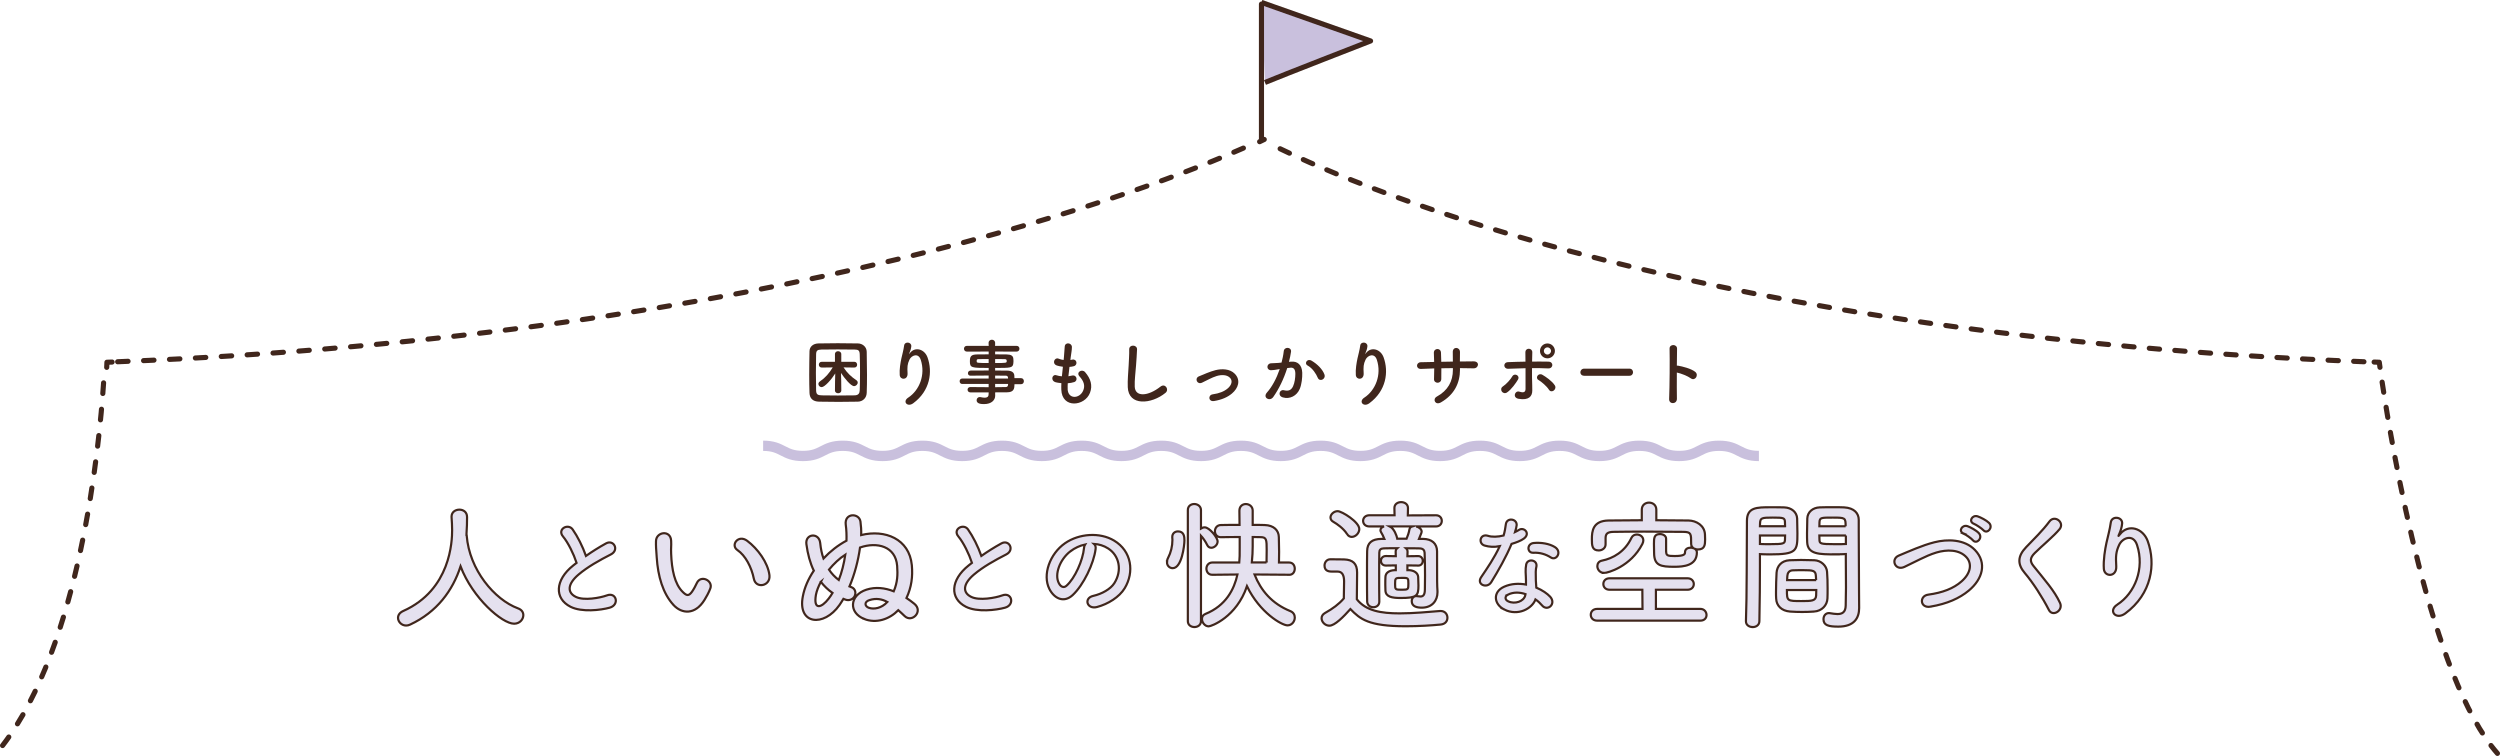<?xml version="1.0" encoding="UTF-8"?>
<svg id="_レイヤー_2" data-name="レイヤー 2" xmlns="http://www.w3.org/2000/svg" width="1188.54" height="359.39" xmlns:xlink="http://www.w3.org/1999/xlink" viewBox="0 0 1188.54 359.39">
  <defs>
    <style>
      .cls-1 {
        fill: #e5e1ef;
      }

      .cls-2 {
        fill: #c9c0dd;
      }

      .cls-3 {
        fill: #40261c;
      }

      .cls-4 {
        stroke-miterlimit: 7.48;
        stroke-width: 1.04px;
      }

      .cls-4, .cls-5, .cls-6, .cls-7, .cls-8, .cls-9, .cls-10, .cls-11, .cls-12 {
        fill: none;
      }

      .cls-4, .cls-6, .cls-7, .cls-8, .cls-9, .cls-10, .cls-11, .cls-12 {
        stroke: #40261c;
      }

      .cls-5 {
        stroke: #c9c0dd;
        stroke-width: 4.89px;
      }

      .cls-5, .cls-6 {
        stroke-miterlimit: 10;
      }

      .cls-6, .cls-7, .cls-8, .cls-9, .cls-10, .cls-11 {
        stroke-linecap: round;
      }

      .cls-6, .cls-7, .cls-8, .cls-9, .cls-10, .cls-11, .cls-12 {
        stroke-width: 2.44px;
      }

      .cls-13 {
        filter: url(#drop-shadow-1);
      }

      .cls-7 {
        stroke-dasharray: 0 0 5.06 7.52;
      }

      .cls-7, .cls-8, .cls-9, .cls-10, .cls-11, .cls-12 {
        stroke-linejoin: round;
      }

      .cls-9 {
        stroke-dasharray: 0 0 4.87 7.24;
      }

      .cls-10 {
        stroke-dasharray: 0 0 4.88 7.29;
      }

      .cls-11 {
        stroke-dasharray: 0 0 4.94 7.39;
      }
    </style>
    <filter id="drop-shadow-1" filterUnits="userSpaceOnUse">
      <feOffset dx="2" dy="2"/>
      <feGaussianBlur result="blur" stdDeviation="2"/>
      <feFlood flood-color="#000" flood-opacity=".15"/>
      <feComposite in2="blur" operator="in"/>
      <feComposite in="SourceGraphic"/>
    </filter>
  </defs>
  <g id="_レイヤー_1-2" data-name="レイヤー 1">
    <g>
      <path class="cls-3" d="M407.84,190.96c-2.98,.07-6.09,.1-9.2,.1s-6.23-.03-9.27-.1c-2.94-.07-4.42-1.57-4.52-4.11s-.14-5.61-.14-8.76c0-3.83,.07-7.8,.14-11.12,.04-2.15,1.71-3.63,4.24-3.7,2.94-.07,6.06-.1,9.24-.1s6.4,.04,9.58,.1c2.05,.04,4.11,1.54,4.14,3.97,.07,3.46,.14,7.26,.14,10.95,0,3.05-.03,5.99-.14,8.56-.07,2.4-1.78,4.14-4.21,4.21Zm1.03-13.99c0-2.94-.04-5.85-.14-8.49-.07-1.95-.72-2.26-2.36-2.29-2.53-.03-5.34-.07-8.08-.07s-5.44,.03-7.8,.07c-1.95,.04-2.46,.55-2.5,2.29-.07,2.77-.1,5.79-.1,8.76s.03,5.85,.1,8.39c.07,1.92,.75,2.29,2.84,2.33,2.33,.03,4.83,.07,7.39,.07s5.27-.04,8.01-.07c1.88-.03,2.46-.96,2.5-2.43,.1-2.71,.14-5.65,.14-8.56Zm-2.71-2.23l-5.13-.07c1.71,2.63,3.73,4.52,6.06,6.06,.48,.31,.68,.72,.68,1.16,0,.86-.82,1.68-1.75,1.68-1.51,0-4.69-3.93-6.19-6.26,.07,2.4,.14,5.44,.14,8.32,0,.89-.75,1.33-1.51,1.33s-1.51-.44-1.51-1.33c0-2.98,.07-5.72,.14-8.08-1.85,2.94-5.03,6.5-6.47,6.5-.85,0-1.54-.72-1.54-1.51,0-.41,.24-.89,.75-1.23,2.53-1.71,4.42-3.9,6.06-6.64l-5.17,.07h-.03c-.92,0-1.4-.68-1.4-1.37s.48-1.37,1.4-1.37h6.26v-3.63c0-.96,.75-1.4,1.47-1.4,.79,0,1.54,.48,1.54,1.4v3.63h6.19c.89,0,1.34,.68,1.34,1.4,0,.65-.41,1.33-1.3,1.33h-.04Z"/>
      <path class="cls-3" d="M431.78,189.04c5.3-3.46,8.31-10.85,5.95-18-1.13-3.42-4.38-2.15-5.37-.03-.99,2.09-1.06,3.49-.89,6.47,.17,3.32-3.53,3.29-3.73,.82-.21-2.7,.38-5.99,.79-7.9,.38-1.75,1.03-4,1.3-6.09,.27-2.16,3.59-1.75,3.42,.31-.1,1.16-.51,2.36-.89,3.18-.45,.92-.1,.48,.24,.03,2.5-3.22,6.95-1.81,8.35,2.05,2.5,6.91,1.27,15.91-6.78,21.83-2.77,2.05-5.27-.79-2.4-2.67Z"/>
      <path class="cls-3" d="M482.3,182.68c0,2.02-.24,3.83-3.59,3.83-1.78,0-3.66,.03-5.61,.03l.03,1.57v.03c0,2.05-1.75,3.97-5.24,3.97-1.1,0-3.59-.03-3.59-1.81,0-.79,.55-1.54,1.51-1.54,.17,0,.34,.04,.52,.07,.58,.14,1.23,.24,1.81,.24,1.03,0,1.85-.34,1.85-1.61l.04-.89c-2.98,0-5.99,0-8.73-.03-.86,0-1.3-.65-1.3-1.27,0-.65,.44-1.26,1.3-1.26h.03c2.53,.03,5.61,.07,8.69,.07v-1.54h-12.59c-.79,0-1.2-.65-1.2-1.3s.41-1.27,1.2-1.27h12.59v-1.44c-3.22,0-6.47,.03-8.69,.07h-.03c-.75,0-1.13-.58-1.13-1.16,0-.62,.41-1.23,1.3-1.27,2.43-.04,5.51-.04,8.56-.04v-1.2c-8.18,0-8.93-.07-8.93-3.11,0-2.26,.41-3.32,3.56-3.32,1.3,0,3.29-.04,5.37-.04v-1.33l-10.34,.03c-.92,0-1.4-.68-1.4-1.37s.48-1.37,1.4-1.37l10.34,.03-.04-1.4c0-1.03,.79-1.54,1.57-1.54s1.54,.51,1.54,1.54v1.4l10.16-.03c.96,0,1.4,.68,1.4,1.37s-.45,1.37-1.4,1.37l-10.16-.03v1.33c2.09,0,4.07,0,5.41,.04,2.19,.03,3.15,.65,3.25,2.05,.03,.38,.07,.75,.07,1.1,0,.38-.03,.72-.07,1.06-.24,2.19-1.2,2.22-8.66,2.22v1.23c2.02,0,3.93,0,5.58,.03,2.19,.03,3.49,.75,3.56,2.46,0,.31,.04,.68,.04,1.13h3.15c.89,0,1.34,.72,1.34,1.44s-.45,1.44-1.34,1.44h-3.11Zm-12.28-11.98c-1.85,0-3.56,.03-4.62,.03-.72,0-.99,.17-1.06,.48v.75c0,.58,.82,.62,5.68,.62v-1.88Zm3.08,1.88c5.41,0,5.51,0,5.51-.99,0-.55-.17-.86-1.13-.86s-2.6-.03-4.38-.03v1.88Zm6.12,6.95c-.03-.62-.44-.93-1.06-.93-1.41-.03-3.15-.03-5.06-.03v1.4h6.16l-.04-.44Zm-6.12,3.01v1.54c1.78,0,3.49-.03,5.06-.07,.62,0,1.03-.34,1.06-.96,0-.17,.04-.34,.04-.51h-6.16Z"/>
      <path class="cls-3" d="M507.57,184.97c.21,4.89,5.54,4.69,7.32,.89,1.2-2.57,.24-4.82-1.68-6.91-1.78-1.95,1.16-3.76,2.67-2.02,2.67,3.08,3.63,6.33,2.33,9.79-2.46,6.5-13.38,7.63-13.65-1.51-.03-.96-.03-1.98,.03-3.05-1.23-.1-2.19-.31-2.63-.41-2.77-.75-1.71-4,.24-3.35,.79,.24,1.68,.45,2.64,.51,.14-1.51,.31-3.01,.48-4.55-1.3-.17-2.4-.41-2.84-.58-2.6-.89-1.1-4.04,.72-3.29,.75,.31,1.61,.55,2.46,.65,.03-.41,.1-.85,.14-1.26,.21-2.16,.27-3.46,.38-5.06,.17-2.4,3.42-1.85,3.42,.17,0,1.61-.34,2.91-.58,4.93-.04,.41-.1,.82-.14,1.23,.31-.03,.58-.1,.86-.17,2.22-.52,2.81,2.53,.79,3.11-.68,.21-1.37,.27-2.09,.34-.21,1.54-.38,3.01-.51,4.45,.58-.07,1.13-.17,1.64-.31,2.26-.62,3.12,2.4,1.1,3.08-.92,.31-1.98,.48-3.04,.55-.07,.99-.07,1.92-.04,2.77Z"/>
      <path class="cls-3" d="M536.16,183.98c-.14-3.59,.24-6.5,.41-10.13,.1-2.22,.34-5.58,.27-7.7-.07-2.53,3.8-2.33,3.73-.07-.07,2.16-.31,5.41-.48,7.7-.24,3.63-.75,6.74-.62,10.06,.21,5,6.3,4.65,12.25-.04,2.23-1.74,4.31,1.41,2.36,2.98-6.67,5.44-17.62,6.43-17.93-2.81Z"/>
      <path class="cls-3" d="M577.17,190.65c-2.7,.45-2.98-2.84-.62-3.18,3.11-.44,5.48-1.37,7.19-2.87,2.05-1.81,2.16-3.7,1.13-4.86-1.47-1.68-4.18-1.64-6.4-.99-2.46,.75-4.69,2.12-7.01,3.18-2.36,1.1-3.7-2.09-1.47-3.01,2.19-.89,5.17-2.26,7.87-2.94,2.87-.72,6.81-.75,9.21,1.74,2.87,2.98,1.71,6.78-1.4,9.38-2.05,1.71-4.76,2.94-8.49,3.56Z"/>
      <path class="cls-3" d="M613.91,171.93c2.87-.24,5.06,1.44,5.2,5.27,.07,2.4-.27,5.48-1.16,7.63-1.4,3.39-4.76,5.06-8.04,4.11-2.7-.79-1.61-3.94,.48-3.42,1.95,.48,3.39,.17,4.34-1.85,.79-1.68,1.1-4.11,1.1-5.92,0-2.09-.72-3.08-2.29-2.94-.51,.03-1.03,.1-1.57,.17-1.68,5.3-3.97,9.96-6.64,13.76-1.64,2.33-5.2,.34-2.98-2.16,2.36-2.63,4.48-6.53,6.06-11.12l-.41,.07c-1.47,.27-2.81,.48-3.7,.48-2.33,0-2.3-3.08-.1-3.29,1.06-.1,2.12-.07,3.35-.17l1.71-.17c.41-1.51,.86-3.53,1.06-5.44,.24-2.22,3.73-2.02,3.46,.27-.14,1.16-.58,3.22-.99,4.82l1.13-.1Zm12.59,7.7c-.82-1.88-2.36-4.48-4.9-5.89-1.67-.92-.17-3.49,1.95-2.26,2.74,1.61,5.17,4.04,6.09,6.5,.86,2.26-2.22,3.76-3.15,1.64Z"/>
      <path class="cls-3" d="M648.62,189.04c5.3-3.46,8.31-10.85,5.95-18-1.13-3.42-4.38-2.15-5.37-.03-.99,2.09-1.06,3.49-.89,6.47,.17,3.32-3.53,3.29-3.73,.82-.21-2.7,.38-5.99,.79-7.9,.38-1.75,1.03-4,1.3-6.09,.27-2.16,3.59-1.75,3.42,.31-.1,1.16-.51,2.36-.89,3.18-.45,.92-.1,.48,.24,.03,2.5-3.22,6.95-1.81,8.35,2.05,2.5,6.91,1.27,15.91-6.78,21.83-2.77,2.05-5.27-.79-2.4-2.67Z"/>
      <path class="cls-3" d="M694.11,175.66c0,6.53-2.77,12.01-9.07,15.64-2.74,1.57-4.11-1.57-1.98-2.74,5.3-2.91,7.67-7.26,7.67-12.76v-.79c-1.85,0-3.66,.03-5.48,.07,0,1.95,0,3.76-.04,5.1-.03,1.16-.85,1.78-1.74,1.78s-1.78-.62-1.71-1.75c.07-1.4,.1-3.18,.1-5.06-2.16,.07-4.28,.14-6.2,.24-2.67,.14-2.56-3.11-.21-3.18,2.05-.07,4.21-.1,6.37-.14-.03-1.61-.07-3.12-.14-4.28-.1-2.33,3.25-2.6,3.39-.14,.07,1.13,.1,2.67,.14,4.35,1.85-.03,3.66-.07,5.51-.1,0-1.78,0-3.46-.04-4.42-.14-2.84,3.46-2.67,3.42-.03-.04,1.37-.04,2.87-.04,4.41,2.19-.03,4.38-.07,6.43-.07,3.22-.04,2.5,3.39,.1,3.32-2.12-.07-4.28-.1-6.5-.1v.65Z"/>
      <path class="cls-3" d="M714.01,186.17c-.48-.68-.51-1.81,.45-2.43,1.64-1.06,3.7-3.35,4.55-4.86,.96-1.68,3.8-.38,2.64,1.61-.86,1.47-3.08,4.69-5.2,6.09-.92,.62-1.95,.27-2.43-.41Zm3.01-10.85c-2.29,.1-2.6-3.04-.07-3.15,2.7-.1,5.51-.21,8.28-.24,0-1.81,0-3.35-.04-4.31-.07-2.53,3.32-2.29,3.29-.14-.03,1.06-.07,2.64-.1,4.42,2.64-.04,5.24,0,7.77,.03,2.6,.04,2.4,3.35-.14,3.22-2.53-.14-5.1-.14-7.67-.14-.03,2.77,0,5.72,.1,8.08,.03,1.1,.03,1.64,.03,2.6,0,2.71-1.64,4.76-6.53,3.9-3.05-.55-1.71-4.07,.38-3.39,1.4,.44,2.91,.65,2.94-1.23,.03-2.43,.03-6.33,0-9.92-2.74,.07-5.51,.17-8.25,.27Zm19.37,9.96c-1.06-1.68-3.49-3.76-5-4.65-1.68-.99-.04-3.59,1.92-2.43,1.47,.86,4.52,2.87,5.89,5.03,.58,.92,.14,1.98-.55,2.46-.68,.48-1.64,.55-2.26-.41Zm-.72-14.92c-1.95,0-3.53-1.57-3.53-3.52s1.57-3.56,3.53-3.56,3.56,1.61,3.56,3.56-1.61,3.52-3.56,3.52Zm0-5.23c-.93,0-1.71,.79-1.71,1.71s.79,1.71,1.71,1.71,1.71-.79,1.71-1.71-.79-1.71-1.71-1.71Z"/>
      <path class="cls-3" d="M753.14,178.64c-1.23,0-1.81-.82-1.81-1.64s.65-1.74,1.81-1.74h21.49c1.16,0,1.74,.85,1.74,1.71s-.58,1.68-1.74,1.68h-21.49Z"/>
      <path class="cls-3" d="M797.23,189.52c.07,2.77-3.83,2.87-3.7,.14,.24-5.54,.34-18.96,.21-23.89-.07-2.33,3.63-2.29,3.56,.04-.03,1.67-.07,4.65-.1,8.01,.17,0,.38,0,.58,.03,1.92,.31,6.37,1.41,8.21,2.98,1.78,1.51-.17,4.48-2.12,3.05-1.47-1.1-4.86-2.43-6.67-2.77-.03,4.72-.03,9.65,.03,12.42Z"/>
    </g>
    <g class="cls-13">
      <path class="cls-1" d="M219.81,252.11c.07,.13,.07,.33,.07,.53,1.26,16.29,13.23,30.44,24.33,34.56,1.86,.67,2.59,1.93,2.59,3.26,0,1.99-1.73,4.06-4.39,4.06-5.65,0-19.68-12.1-25.46-27.25-3.72,11.5-11.23,21.73-23.93,27.65-.67,.33-1.33,.47-1.93,.47-2.19,0-3.86-1.79-3.86-3.65,0-1.26,.73-2.46,2.46-3.26,22.66-10.1,23.26-33.43,23.26-38.42,0-1.99-.13-4.25-.27-6.25v-.2c0-2.19,1.86-3.32,3.72-3.32s3.65,1.13,3.65,3.52-.07,5.18-.27,8.04v.27Z"/>
      <path class="cls-4" d="M219.81,252.11c.07,.13,.07,.33,.07,.53,1.26,16.29,13.23,30.44,24.33,34.56,1.86,.67,2.59,1.93,2.59,3.26,0,1.99-1.73,4.06-4.39,4.06-5.65,0-19.68-12.1-25.46-27.25-3.72,11.5-11.23,21.73-23.93,27.65-.67,.33-1.33,.47-1.93,.47-2.19,0-3.86-1.79-3.86-3.65,0-1.26,.73-2.46,2.46-3.26,22.66-10.1,23.26-33.43,23.26-38.42,0-1.99-.13-4.25-.27-6.25v-.2c0-2.19,1.86-3.32,3.72-3.32s3.65,1.13,3.65,3.52-.07,5.18-.27,8.04v.27Z"/>
      <path class="cls-1" d="M265.62,253.01c-2.81-3.45,2.48-6.37,4.64-3.29,2.32,3.29,4.75,8.1,6.32,12.58,2.92-2.05,5.99-4,9.5-5.94,3.67-2.05,6.48,3.13,2.32,5.23-5.51,2.81-11.07,5.94-15.33,9.55-5.34,4.54-5.5,8.58-1.3,10.63,3.78,1.89,11.5,.49,14.74-.7,4.54-1.73,6.15,4.48,1.35,5.83-4.27,1.19-13.28,2.27-18.62-.43-7.77-3.94-7.45-12.69,1.3-19.65,.54-.43,1.03-.86,1.57-1.24-1.4-4.27-3.99-9.55-6.48-12.58Z"/>
      <path class="cls-4" d="M265.62,253.01c-2.81-3.45,2.48-6.37,4.64-3.29,2.32,3.29,4.75,8.1,6.32,12.58,2.92-2.05,5.99-4,9.5-5.94,3.67-2.05,6.48,3.13,2.32,5.23-5.51,2.81-11.07,5.94-15.33,9.55-5.34,4.54-5.5,8.58-1.3,10.63,3.78,1.89,11.5,.49,14.74-.7,4.54-1.73,6.15,4.48,1.35,5.83-4.27,1.19-13.28,2.27-18.62-.43-7.77-3.94-7.45-12.69,1.3-19.65,.54-.43,1.03-.86,1.57-1.24-1.4-4.27-3.99-9.55-6.48-12.58Z"/>
      <path class="cls-1" d="M318.2,285.62c-5.08-5.51-7.41-13.7-7.98-22.59-.28-4.02-.42-5.29-.35-7.83,.14-4.45,6.99-5.37,7.2-.07,.14,2.75-.14,2.89,0,6.14,.28,7.41,1.62,14.4,5.58,18.22,1.83,1.77,2.75,1.98,4.31-.14,.85-1.2,1.83-3.04,2.33-4.17,1.91-4.1,7.77-1.13,6.42,2.54-.71,1.98-1.98,4.17-2.76,5.44-4.52,7.34-10.8,6.71-14.76,2.47Zm38.2-12.43c-1.13-5.65-4.02-11.08-7.84-13.7-3.39-2.33,.42-7.56,4.66-4.38,5.01,3.74,9.88,10.38,10.59,16.38,.57,5.15-6.42,6.57-7.41,1.69Z"/>
      <path class="cls-4" d="M318.2,285.62c-5.08-5.51-7.41-13.7-7.98-22.59-.28-4.02-.42-5.29-.35-7.83,.14-4.45,6.99-5.37,7.2-.07,.14,2.75-.14,2.89,0,6.14,.28,7.41,1.62,14.4,5.58,18.22,1.83,1.77,2.75,1.98,4.31-.14,.85-1.2,1.83-3.04,2.33-4.17,1.91-4.1,7.77-1.13,6.42,2.54-.71,1.98-1.98,4.17-2.76,5.44-4.52,7.34-10.8,6.71-14.76,2.47Zm38.2-12.43c-1.13-5.65-4.02-11.08-7.84-13.7-3.39-2.33,.42-7.56,4.66-4.38,5.01,3.74,9.88,10.38,10.59,16.38,.57,5.15-6.42,6.57-7.41,1.69Z"/>
      <path class="cls-1" d="M408.85,292.25c-7.41-2.89-7.13-11.22,1.06-13.91,4.38-1.41,8.82-.85,12.99,.78,1.84-4.45,1.91-7.91,1.62-12.07-.71-9.32-9.53-11.58-17.65-8.75-.85,6.21-2.61,12.85-5.01,18.5,.35,.14,.71,.28,1.06,.42,1.83,.78,2.05,2.82,1.41,4.17s-2.47,2.47-4.59,1.62c-.28-.07-.49-.14-.78-.28-.64,1.06-1.2,1.98-1.84,2.89-7.48,10.66-20.05,9.32-17.44-4.09,.78-4.17,2.61-8.33,5.22-12.22-1.77-3.67-2.9-7.91-3.53-12.64-.63-5.01,6.07-5.65,6.57-.49,.28,2.75,.78,5.15,1.55,7.34,3.25-3.46,6.99-6.36,10.94-8.47,.07-2.54,0-5.08-.35-7.62-.71-5.65,6.36-5.65,6.99-1.48,.28,1.98,.42,4.09,.35,6.42,11.3-2.75,22.87,1.77,24.08,14.33,.49,5.44-.14,10.38-2.54,15.61,1.27,.85,2.54,1.76,3.74,2.75,4.38,3.6-1.13,9.18-4.59,5.86-.99-.99-2.05-1.91-3.04-2.82-4.31,4.38-10.52,6.42-16.24,4.17Zm-20.62-17.65c-1.13,2.19-1.98,4.31-2.33,6.21-1.27,7.48,2.68,6.21,6.07,1.77,.63-.85,1.27-1.69,1.83-2.68-2.12-1.48-3.95-3.25-5.58-5.29Zm3.88-5.79c1.27,1.91,2.82,3.53,4.66,4.94,1.41-3.6,2.47-7.77,3.11-12.07-2.76,1.77-5.44,4.31-7.77,7.13Zm19.27,14.47c-2.68,.85-2.26,2.97-.35,3.67,2.4,.85,6,.28,8.83-2.75-2.54-1.41-5.3-1.91-8.47-.92Z"/>
      <path class="cls-4" d="M408.85,292.25c-7.41-2.89-7.13-11.22,1.06-13.91,4.38-1.41,8.82-.85,12.99,.78,1.84-4.45,1.91-7.91,1.62-12.07-.71-9.32-9.53-11.58-17.65-8.75-.85,6.21-2.61,12.85-5.01,18.5,.35,.14,.71,.28,1.06,.42,1.83,.78,2.05,2.82,1.41,4.17s-2.47,2.47-4.59,1.62c-.28-.07-.49-.14-.78-.28-.64,1.06-1.2,1.98-1.84,2.89-7.48,10.66-20.05,9.32-17.44-4.09,.78-4.17,2.61-8.33,5.22-12.22-1.77-3.67-2.9-7.91-3.53-12.64-.63-5.01,6.07-5.65,6.57-.49,.28,2.75,.78,5.15,1.55,7.34,3.25-3.46,6.99-6.36,10.94-8.47,.07-2.54,0-5.08-.35-7.62-.71-5.65,6.36-5.65,6.99-1.48,.28,1.98,.42,4.09,.35,6.42,11.3-2.75,22.87,1.77,24.08,14.33,.49,5.44-.14,10.38-2.54,15.61,1.27,.85,2.54,1.76,3.74,2.75,4.38,3.6-1.13,9.18-4.59,5.86-.99-.99-2.05-1.91-3.04-2.82-4.31,4.38-10.52,6.42-16.24,4.17Zm-20.62-17.65c-1.13,2.19-1.98,4.31-2.33,6.21-1.27,7.48,2.68,6.21,6.07,1.77,.63-.85,1.27-1.69,1.83-2.68-2.12-1.48-3.95-3.25-5.58-5.29Zm3.88-5.79c1.27,1.91,2.82,3.53,4.66,4.94,1.41-3.6,2.47-7.77,3.11-12.07-2.76,1.77-5.44,4.31-7.77,7.13Zm19.27,14.47c-2.68,.85-2.26,2.97-.35,3.67,2.4,.85,6,.28,8.83-2.75-2.54-1.41-5.3-1.91-8.47-.92Z"/>
      <path class="cls-1" d="M453.59,253.01c-2.81-3.45,2.48-6.37,4.64-3.29,2.32,3.29,4.75,8.1,6.32,12.58,2.92-2.05,5.99-4,9.5-5.94,3.67-2.05,6.48,3.13,2.32,5.23-5.51,2.81-11.07,5.94-15.33,9.55-5.34,4.54-5.5,8.58-1.3,10.63,3.78,1.89,11.5,.49,14.74-.7,4.54-1.73,6.15,4.48,1.35,5.83-4.27,1.19-13.28,2.27-18.62-.43-7.77-3.94-7.45-12.69,1.3-19.65,.54-.43,1.03-.86,1.57-1.24-1.4-4.27-3.99-9.55-6.48-12.58Z"/>
      <path class="cls-4" d="M453.59,253.01c-2.81-3.45,2.48-6.37,4.64-3.29,2.32,3.29,4.75,8.1,6.32,12.58,2.92-2.05,5.99-4,9.5-5.94,3.67-2.05,6.48,3.13,2.32,5.23-5.51,2.81-11.07,5.94-15.33,9.55-5.34,4.54-5.5,8.58-1.3,10.63,3.78,1.89,11.5,.49,14.74-.7,4.54-1.73,6.15,4.48,1.35,5.83-4.27,1.19-13.28,2.27-18.62-.43-7.77-3.94-7.45-12.69,1.3-19.65,.54-.43,1.03-.86,1.57-1.24-1.4-4.27-3.99-9.55-6.48-12.58Z"/>
      <path class="cls-1" d="M518.86,259.06c-.86,6.85-5.72,17.06-10.9,21.86-4.16,3.83-8.69,1.73-11.07-2.92-3.4-6.69,.21-16.73,7.45-21.75,6.64-4.59,16.52-5.34,23.32-1.24,8.37,5.02,9.71,14.95,5.02,22.67-2.54,4.16-7.83,7.5-13.17,8.91-4.75,1.24-6.42-4.21-1.78-5.29,4.1-.92,8.26-3.24,10.04-6.05,3.83-6.05,2.38-13.12-2.97-16.52-2.11-1.35-4.37-2-6.69-2.16,.59,.54,.92,1.41,.76,2.48Zm-11.98,1.03c-5.02,3.89-7.72,11.07-5.45,15.22,.81,1.57,2.21,2.38,3.56,1.19,4.05-3.56,7.83-12.15,8.37-17.97,.05-.65,.22-1.24,.49-1.67-2.48,.54-4.91,1.67-6.96,3.24Z"/>
      <path class="cls-4" d="M518.86,259.06c-.86,6.85-5.72,17.06-10.9,21.86-4.16,3.83-8.69,1.73-11.07-2.92-3.4-6.69,.21-16.73,7.45-21.75,6.64-4.59,16.52-5.34,23.32-1.24,8.37,5.02,9.71,14.95,5.02,22.67-2.54,4.16-7.83,7.5-13.17,8.91-4.75,1.24-6.42-4.21-1.78-5.29,4.1-.92,8.26-3.24,10.04-6.05,3.83-6.05,2.38-13.12-2.97-16.52-2.11-1.35-4.37-2-6.69-2.16,.59,.54,.92,1.41,.76,2.48Zm-11.98,1.03c-5.02,3.89-7.72,11.07-5.45,15.22,.81,1.57,2.21,2.38,3.56,1.19,4.05-3.56,7.83-12.15,8.37-17.97,.05-.65,.22-1.24,.49-1.67-2.48,.54-4.91,1.67-6.96,3.24Z"/>
      <path class="cls-1" d="M552.8,265.27c0-.6,.13-1.33,.53-2.06,1.33-2.53,2.06-5.52,2.06-8.51,0-.4-.07-.8-.07-1.2v-.2c0-1.79,1.33-2.66,2.72-2.66,2.86,0,3.06,2.52,3.06,4.25,0,2.46-1.26,13.23-5.58,13.23-1.4,0-2.73-1.13-2.73-2.86Zm9.91-24.73c0-1.99,1.53-2.92,3.06-2.92s3.19,1,3.19,2.92v8.71c.53-.33,1.13-.53,1.8-.53,2.19,0,6.11,4.79,6.11,6.71,0,1.66-1.6,2.99-2.99,2.99-.8,0-1.53-.4-1.93-1.26-.86-1.79-2.13-3.52-2.99-4.45v40.61c0,1.86-1.59,2.79-3.12,2.79s-3.12-.93-3.12-2.79v-52.77Zm48.19,30.71l-16.49-.13c3.06,7.64,8.24,13.83,17.02,17.41,1.53,.6,2.13,1.86,2.13,3.06,0,1.86-1.4,3.72-3.46,3.72-2.66,0-13.16-5.98-19.27-18.61-4.98,14.69-16.95,19.08-18.21,19.08-1.8,0-3.19-1.86-3.19-3.52,0-1,.47-1.93,1.66-2.39,9.7-3.92,13.63-11.63,15.22-18.74l-11.9,.13h-.07c-1.86,0-2.79-1.46-2.79-2.92s1-2.92,2.86-2.92h12.76c.2-2.13,.2-3.65,.2-7.31v-4.79c-3.32,0-6.58,0-8.91,.07h-.07c-1.86,0-2.79-1.4-2.79-2.86s1-2.92,2.86-2.92c2.33-.07,5.52-.07,8.84-.07,0-2.33-.07-4.59-.07-6.65v-.07c0-2.19,1.53-3.19,3.06-3.19s3.26,1.06,3.26,3.13v6.78c2.06,0,4.06,0,5.72,.07,4.32,.13,6.65,2.53,6.71,5.72,.07,2.06,.13,4.52,.13,6.98,0,1.73-.07,3.46-.07,5.12h4.85c1.79,0,2.66,1.46,2.66,2.92s-.86,2.92-2.59,2.92h-.06Zm-10.77-5.85c.07-1.93,.07-3.92,.07-5.85,0-4.99-.07-6.11-2.79-6.18-1.06,0-2.39-.07-3.86-.07v4.45c0,2.26-.13,4.85-.4,7.64h6.98Z"/>
      <path class="cls-4" d="M552.8,265.27c0-.6,.13-1.33,.53-2.06,1.33-2.53,2.06-5.52,2.06-8.51,0-.4-.07-.8-.07-1.2v-.2c0-1.79,1.33-2.66,2.72-2.66,2.86,0,3.06,2.52,3.06,4.25,0,2.46-1.26,13.23-5.58,13.23-1.4,0-2.73-1.13-2.73-2.86Zm9.91-24.73c0-1.99,1.53-2.92,3.06-2.92s3.19,1,3.19,2.92v8.71c.53-.33,1.13-.53,1.8-.53,2.19,0,6.11,4.79,6.11,6.71,0,1.66-1.6,2.99-2.99,2.99-.8,0-1.53-.4-1.93-1.26-.86-1.79-2.13-3.52-2.99-4.45v40.61c0,1.86-1.59,2.79-3.12,2.79s-3.12-.93-3.12-2.79v-52.77Zm48.19,30.71l-16.49-.13c3.06,7.64,8.24,13.83,17.02,17.41,1.53,.6,2.13,1.86,2.13,3.06,0,1.86-1.4,3.72-3.46,3.72-2.66,0-13.16-5.98-19.27-18.61-4.98,14.69-16.95,19.08-18.21,19.08-1.8,0-3.19-1.86-3.19-3.52,0-1,.47-1.93,1.66-2.39,9.7-3.92,13.63-11.63,15.22-18.74l-11.9,.13h-.07c-1.86,0-2.79-1.46-2.79-2.92s1-2.92,2.86-2.92h12.76c.2-2.13,.2-3.65,.2-7.31v-4.79c-3.32,0-6.58,0-8.91,.07h-.07c-1.86,0-2.79-1.4-2.79-2.86s1-2.92,2.86-2.92c2.33-.07,5.52-.07,8.84-.07,0-2.33-.07-4.59-.07-6.65v-.07c0-2.19,1.53-3.19,3.06-3.19s3.26,1.06,3.26,3.13v6.78c2.06,0,4.06,0,5.72,.07,4.32,.13,6.65,2.53,6.71,5.72,.07,2.06,.13,4.52,.13,6.98,0,1.73-.07,3.46-.07,5.12h4.85c1.79,0,2.66,1.46,2.66,2.92s-.86,2.92-2.59,2.92h-.06Zm-10.77-5.85c.07-1.93,.07-3.92,.07-5.85,0-4.99-.07-6.11-2.79-6.18-1.06,0-2.39-.07-3.86-.07v4.45c0,2.26-.13,4.85-.4,7.64h6.98Z"/>
      <path class="cls-1" d="M629.95,295.45c-1.93,0-3.65-1.73-3.65-3.52,0-.93,.47-1.86,1.66-2.52,3.59-1.99,6.65-4.25,8.91-6.91,.07-2.99,.13-5.58,.13-8.11q0-4.65-3.06-4.65h-2.59c-1.26,0-3.65-.07-3.65-2.86,0-1.46,1-2.99,2.79-2.99,2.39,0,4.25,0,6.45,.07,4.25,.13,6.25,1.99,6.25,6.25,0,3.86-.13,8.44-.13,12.69,4.32,5.52,11.56,6.71,20.34,6.71,6.78,0,14.16-.73,19.21-1.13h.33c2.06,0,3.19,1.59,3.19,3.19s-1,3.06-3.32,3.26c-4.19,.4-10.37,.8-16.55,.8-17.68,0-21.6-3.39-26.26-8.17-3.32,3.72-7.44,7.91-10.04,7.91Zm8.44-43.6c-1.73-2.66-4.65-4.72-6.52-5.78-.93-.53-1.33-1.26-1.33-2.06,0-1.46,1.6-2.99,3.39-2.99,1.99,0,10.3,5.12,10.3,8.51,0,1.93-1.79,3.72-3.59,3.72-.8,0-1.66-.4-2.26-1.4Zm33.76,15.02l-5.05-.07v2.26h.8c2.46,.13,4.19,1.4,4.32,3.19,.07,1.4,.13,2.79,.13,4.12,0,4.92-.73,5.92-8.51,5.92-4.06,0-6.98-.53-7.18-3.46-.07-.93-.07-1.86-.07-2.79,0-1.33,0-2.59,.07-3.79,.07-1.73,1.46-3.06,4.39-3.19h.53v-2.26l-4.65,.07h-.07c-1.59,0-2.33-1.13-2.33-2.26s.8-2.26,2.33-2.26h.07l4.65,.07-.06-2.13c0-.73,.26-1.26,.73-1.66-2.33,0-4.52,0-6.38,.07-1.53,.06-2.13,.73-2.13,2.06-.07,2.72-.07,6.58-.07,10.7s0,8.51,.07,12.49v.07c0,1.79-1.4,2.66-2.86,2.66s-2.86-.93-2.92-2.72c-.07-3.72-.07-8.18-.07-12.49s0-8.44,.07-11.5c.07-3.86,2.19-5.72,6.85-5.78h1.33c-.47-1.13-1-2.33-1.53-3.12-.2-.33-.33-.67-.33-1,0-.86,.73-1.53,1.73-1.79h-6.98c-1.99,0-2.99-1.33-2.99-2.66s1-2.66,2.99-2.66h11.96l-.07-3.39v-.07c0-1.86,1.6-2.79,3.19-2.79s3.26,.93,3.26,2.79v.07l-.07,3.46,13.36-.07c1.86,0,2.79,1.33,2.79,2.66s-.93,2.66-2.79,2.66h-9.37c1.33,.33,2.59,1.26,2.59,2.52,0,.13,0,.4-1.26,3.39h1.93c4.19,.07,6.58,2.19,6.65,5.85v2.72c0,11.57,0,13.36,.2,16.29v.53c0,3.86-2.46,7.31-7.45,7.31-2.46,0-4.79-.6-4.79-3.12,0-1.2,.8-2.39,2.19-2.39,.2,0,.4,0,.6,.07,.47,.06,.93,.13,1.33,.13,1.2,0,2.13-.6,2.13-3.39,0,0,.07-2.92,.07-6.58s-.07-8.04-.2-10.83c-.07-1.13-.67-1.99-2.26-2.06-2.13-.07-4.39-.07-6.58-.07,.47,.4,.73,.93,.73,1.66l-.07,2.13,5.05-.07h.07c1.46,0,2.19,1.13,2.19,2.26s-.73,2.26-2.19,2.26h-.07Zm-13.42-18.61c2.13,1.06,3.26,4.45,3.52,5.65,0,.07,.07,.13,.07,.2h4.39c.53-1.26,1.13-2.99,1.33-4.32,.13-.8,.66-1.33,1.33-1.53h-10.63Zm5.71,24.46c-3.12,0-3.19,.13-3.19,2.86s0,2.79,3.32,2.79c2.92,0,2.99-.2,2.99-2.92s-.07-2.72-3.13-2.72Z"/>
      <path class="cls-4" d="M629.95,295.45c-1.93,0-3.65-1.73-3.65-3.52,0-.93,.47-1.86,1.66-2.52,3.59-1.99,6.65-4.25,8.91-6.91,.07-2.99,.13-5.58,.13-8.11q0-4.65-3.06-4.65h-2.59c-1.26,0-3.65-.07-3.65-2.86,0-1.46,1-2.99,2.79-2.99,2.39,0,4.25,0,6.45,.07,4.25,.13,6.25,1.99,6.25,6.25,0,3.86-.13,8.44-.13,12.69,4.32,5.52,11.56,6.71,20.34,6.71,6.78,0,14.16-.73,19.21-1.13h.33c2.06,0,3.19,1.59,3.19,3.19s-1,3.06-3.32,3.26c-4.19,.4-10.37,.8-16.55,.8-17.68,0-21.6-3.39-26.26-8.17-3.32,3.72-7.44,7.91-10.04,7.91Zm8.44-43.6c-1.73-2.66-4.65-4.72-6.52-5.78-.93-.53-1.33-1.26-1.33-2.06,0-1.46,1.6-2.99,3.39-2.99,1.99,0,10.3,5.12,10.3,8.51,0,1.93-1.79,3.72-3.59,3.72-.8,0-1.66-.4-2.26-1.4Zm33.76,15.02l-5.05-.07v2.26h.8c2.46,.13,4.19,1.4,4.32,3.19,.07,1.4,.13,2.79,.13,4.12,0,4.92-.73,5.92-8.51,5.92-4.06,0-6.98-.53-7.18-3.46-.07-.93-.07-1.86-.07-2.79,0-1.33,0-2.59,.07-3.79,.07-1.73,1.46-3.06,4.39-3.19h.53v-2.26l-4.65,.07h-.07c-1.59,0-2.33-1.13-2.33-2.26s.8-2.26,2.33-2.26h.07l4.65,.07-.06-2.13c0-.73,.26-1.26,.73-1.66-2.33,0-4.52,0-6.38,.07-1.53,.06-2.13,.73-2.13,2.06-.07,2.72-.07,6.58-.07,10.7s0,8.51,.07,12.49v.07c0,1.79-1.4,2.66-2.86,2.66s-2.86-.93-2.92-2.72c-.07-3.72-.07-8.18-.07-12.49s0-8.44,.07-11.5c.07-3.86,2.19-5.72,6.85-5.78h1.33c-.47-1.13-1-2.33-1.53-3.12-.2-.33-.33-.67-.33-1,0-.86,.73-1.53,1.73-1.79h-6.98c-1.99,0-2.99-1.33-2.99-2.66s1-2.66,2.99-2.66h11.96l-.07-3.39v-.07c0-1.86,1.6-2.79,3.19-2.79s3.26,.93,3.26,2.79v.07l-.07,3.46,13.36-.07c1.86,0,2.79,1.33,2.79,2.66s-.93,2.66-2.79,2.66h-9.37c1.33,.33,2.59,1.26,2.59,2.52,0,.13,0,.4-1.26,3.39h1.93c4.19,.07,6.58,2.19,6.65,5.85v2.72c0,11.57,0,13.36,.2,16.29v.53c0,3.86-2.46,7.31-7.45,7.31-2.46,0-4.79-.6-4.79-3.12,0-1.2,.8-2.39,2.19-2.39,.2,0,.4,0,.6,.07,.47,.06,.93,.13,1.33,.13,1.2,0,2.13-.6,2.13-3.39,0,0,.07-2.92,.07-6.58s-.07-8.04-.2-10.83c-.07-1.13-.67-1.99-2.26-2.06-2.13-.07-4.39-.07-6.58-.07,.47,.4,.73,.93,.73,1.66l-.07,2.13,5.05-.07h.07c1.46,0,2.19,1.13,2.19,2.26s-.73,2.26-2.19,2.26h-.07Zm-13.42-18.61c2.13,1.06,3.26,4.45,3.52,5.65,0,.07,.07,.13,.07,.2h4.39c.53-1.26,1.13-2.99,1.33-4.32,.13-.8,.66-1.33,1.33-1.53h-10.63Zm5.71,24.46c-3.12,0-3.19,.13-3.19,2.86s0,2.79,3.32,2.79c2.92,0,2.99-.2,2.99-2.92s-.07-2.72-3.13-2.72Z"/>
      <path class="cls-1" d="M703.87,257.39c-3.29-.92-2.27-5.88,1.57-4.64,1.78,.59,4.59,.54,7.4-.16,.54-1.78,.81-3.51,1.08-5.45,.49-3.18,5.24-2.59,5.13,.49-.05,.81-.38,2-.76,3.29,.65-.32,1.24-.59,1.73-.92,2.43-1.73,5.83,1.62,2.38,4.1-1.35,.97-3.56,1.83-5.78,2.48-2.54,6.1-6.21,12.58-9.66,18.19-2,3.24-7.18,1.13-4.8-2.37,3.02-4.48,6.21-9.07,8.85-14.74-2.75,.54-5.07,.32-7.13-.27Zm9.29,30.39c-5.02-2.54-5.61-8.37-.05-10.85,3.35-1.51,7.02-1.62,10.36-1.03v-1.89c0-1.35-.11-2.7-.16-4.05-.05-1.08,.05-2.59,.27-3.61,.65-2.97,5.4-2.27,4.86,.97-.16,.81-.32,1.4-.32,2.54,0,1.24,0,2.59,.05,4.16,.05,1.03,.16,2.16,.22,3.35,2.86,1.19,5.24,2.86,6.58,4.32,3.08,3.4-1.3,7.23-3.89,4.1-.81-.97-1.83-1.94-3.08-2.81-1.57,4.32-8.31,8.1-14.84,4.8Zm1.73-7.07c-1.46,.75-1.57,2.32,.05,3.13,3.24,1.62,7.61,.05,8.2-2.86,.05-.16,0-.38,.05-.54-2.75-.92-5.67-1.03-8.31,.27Zm12.04-19.92c-2.97,.16-3.18-4.32,.27-4.64,3.56-.32,7.34,.32,9.93,1.89,3.67,2.21,.86,6.69-1.78,5.02-2.54-1.62-5.29-2.43-8.42-2.27Z"/>
      <path class="cls-4" d="M703.87,257.39c-3.29-.92-2.27-5.88,1.57-4.64,1.78,.59,4.59,.54,7.4-.16,.54-1.78,.81-3.51,1.08-5.45,.49-3.18,5.24-2.59,5.13,.49-.05,.81-.38,2-.76,3.29,.65-.32,1.24-.59,1.73-.92,2.43-1.73,5.83,1.62,2.38,4.1-1.35,.97-3.56,1.83-5.78,2.48-2.54,6.1-6.21,12.58-9.66,18.19-2,3.24-7.18,1.13-4.8-2.37,3.02-4.48,6.21-9.07,8.85-14.74-2.75,.54-5.07,.32-7.13-.27Zm9.29,30.39c-5.02-2.54-5.61-8.37-.05-10.85,3.35-1.51,7.02-1.62,10.36-1.03v-1.89c0-1.35-.11-2.7-.16-4.05-.05-1.08,.05-2.59,.27-3.61,.65-2.97,5.4-2.27,4.86,.97-.16,.81-.32,1.4-.32,2.54,0,1.24,0,2.59,.05,4.16,.05,1.03,.16,2.16,.22,3.35,2.86,1.19,5.24,2.86,6.58,4.32,3.08,3.4-1.3,7.23-3.89,4.1-.81-.97-1.83-1.94-3.08-2.81-1.57,4.32-8.31,8.1-14.84,4.8Zm1.73-7.07c-1.46,.75-1.57,2.32,.05,3.13,3.24,1.62,7.61,.05,8.2-2.86,.05-.16,0-.38,.05-.54-2.75-.92-5.67-1.03-8.31,.27Zm12.04-19.92c-2.97,.16-3.18-4.32,.27-4.64,3.56-.32,7.34,.32,9.93,1.89,3.67,2.21,.86,6.69-1.78,5.02-2.54-1.62-5.29-2.43-8.42-2.27Z"/>
      <path class="cls-1" d="M757.34,293.06c-2.06,0-3.06-1.4-3.06-2.79s1-2.79,3.06-2.79h21.53l-.07-9.11h-15.55c-1.99,0-2.99-1.33-2.99-2.72s1-2.72,2.99-2.72h37.02c1.99,0,2.99,1.4,2.99,2.72,0,1.4-1,2.72-2.99,2.72h-15.02v9.11h21.14c1.86,0,2.92,1.46,2.92,2.92,0,1.33-.93,2.66-2.92,2.66h-49.05Zm32.77-32.84c.06,1.86,.6,2.13,4.05,2.13,4.79,0,4.92-1,4.92-1.79,0-1.53,1.33-2.19,2.66-2.19,.47,0,.86,.07,1.26,.2-.53-.47-1-1.13-1-1.99v-.2c0-4.59,0-5.45-3.59-5.52-5.32-.07-12.1-.13-18.68-.13-5.38,0-10.63,.07-14.69,.13-2.92,.07-3.66,.93-3.72,2.92v2.99c0,1.86-1.66,2.92-3.26,2.92-3.19,0-3.26-2.46-3.26-5.32,0-3.79,.4-8.84,8.04-8.91,5.12-.07,10.37-.13,15.69-.13v-4.99c0-2.26,1.73-3.39,3.46-3.39s3.45,1.13,3.45,3.39v4.99c5.18,0,10.3,.07,15.35,.13,3.59,.06,7.64,2.33,7.78,6.71,.07,.8,.07,1.53,.07,2.33,0,2.59-.26,4.72-3.39,4.72-.47,0-.93-.06-1.33-.2,.47,.4,.8,.93,.8,1.6,0,6.31-6.32,6.84-10.7,6.84-6.51,0-9.64-.53-9.64-6.65,0-.47-.07-2.39-.07-4.25,0-2.72,.07-4.65,2.86-4.65,1.46,0,2.92,.8,2.92,2.19v6.11Zm-29.45,10.17c-2.06,0-3.26-1.66-3.26-3.26,0-1.2,.73-2.33,2.19-2.59,5.32-1.06,10.97-4.32,14.02-10.83,.53-1.13,1.53-1.59,2.59-1.59,1.53,0,3.06,1.06,3.06,2.79,0,.53-.13,1.06-.47,1.73-5.52,10.77-16.55,13.76-18.14,13.76Z"/>
      <path class="cls-4" d="M757.34,293.06c-2.06,0-3.06-1.4-3.06-2.79s1-2.79,3.06-2.79h21.53l-.07-9.11h-15.55c-1.99,0-2.99-1.33-2.99-2.72s1-2.72,2.99-2.72h37.02c1.99,0,2.99,1.4,2.99,2.72,0,1.4-1,2.72-2.99,2.72h-15.02v9.11h21.14c1.86,0,2.92,1.46,2.92,2.92,0,1.33-.93,2.66-2.92,2.66h-49.05Zm32.77-32.84c.06,1.86,.6,2.13,4.05,2.13,4.79,0,4.92-1,4.92-1.79,0-1.53,1.33-2.19,2.66-2.19,.47,0,.86,.07,1.26,.2-.53-.47-1-1.13-1-1.99v-.2c0-4.59,0-5.45-3.59-5.52-5.32-.07-12.1-.13-18.68-.13-5.38,0-10.63,.07-14.69,.13-2.92,.07-3.66,.93-3.72,2.92v2.99c0,1.86-1.66,2.92-3.26,2.92-3.19,0-3.26-2.46-3.26-5.32,0-3.79,.4-8.84,8.04-8.91,5.12-.07,10.37-.13,15.69-.13v-4.99c0-2.26,1.73-3.39,3.46-3.39s3.45,1.13,3.45,3.39v4.99c5.18,0,10.3,.07,15.35,.13,3.59,.06,7.64,2.33,7.78,6.71,.07,.8,.07,1.53,.07,2.33,0,2.59-.26,4.72-3.39,4.72-.47,0-.93-.06-1.33-.2,.47,.4,.8,.93,.8,1.6,0,6.31-6.32,6.84-10.7,6.84-6.51,0-9.64-.53-9.64-6.65,0-.47-.07-2.39-.07-4.25,0-2.72,.07-4.65,2.86-4.65,1.46,0,2.92,.8,2.92,2.19v6.11Zm-29.45,10.17c-2.06,0-3.26-1.66-3.26-3.26,0-1.2,.73-2.33,2.19-2.59,5.32-1.06,10.97-4.32,14.02-10.83,.53-1.13,1.53-1.59,2.59-1.59,1.53,0,3.06,1.06,3.06,2.79,0,.53-.13,1.06-.47,1.73-5.52,10.77-16.55,13.76-18.14,13.76Z"/>
      <path class="cls-1" d="M831.24,296.11c-1.6,0-3.19-.93-3.19-2.72v-.13c.47-12.16,.33-33.16,.47-47.59,0-6.51,4.59-6.51,11.37-6.51,2.53,0,5.18,0,6.45,.07,3.39,.13,5.91,2.26,6.05,5.25,.07,2.33,.13,4.72,.13,7.05,0,8.37-.13,10.04-13.23,10.04-1.73,0-3.39-.07-4.59-.13v5.98c0,7.18-.07,16.48-.26,25.85,0,1.93-1.6,2.86-3.19,2.86Zm15.42-47.92c0-.73-.07-1.4-.07-2.06-.13-1.86-.47-2.06-5.78-2.06s-5.91,.2-6.05,2.59c0,.47-.07,1-.07,1.53h11.96Zm-11.96,4.39v4.05c.93,.07,2.92,.07,4.92,.07,6.45,0,6.91-.27,6.98-2.13,0-.6,.07-1.26,.07-1.99h-11.96Zm25.79,36.16c-1.79,.13-3.79,.2-5.72,.2s-3.99-.07-5.78-.2c-3.99-.33-6.45-2.72-6.58-6.18-.07-.93-.07-2.06-.07-3.19,0-2.99,.13-6.45,.27-9.11,.2-2.92,2.13-5.72,6.25-5.91,1.73-.07,3.59-.13,5.38-.13,2.19,0,4.39,.07,6.32,.13,3.26,.13,5.85,2.66,6.05,5.45,.2,2.33,.26,5.25,.26,7.98,0,1.73,0,3.32-.07,4.72-.13,3.32-2.72,5.98-6.31,6.25Zm-12.96-10.23c0,5.18,.07,5.25,6.91,5.25,4.92,0,6.84-.07,6.98-2.66,0-.73,.07-1.66,.07-2.59h-13.96Zm13.89-4.72c0-.8-.13-1.46-.13-2.06-.13-2.46-1.4-2.66-5.91-2.66-1.66,0-3.46,0-5.05,.07-1.86,.06-2.52,1.4-2.59,2.66,0,.6-.13,1.26-.13,1.99h13.83Zm9.3-12.23c-7.84,0-13.36,0-13.56-5.85-.07-1.33-.07-2.79-.07-4.19,0-2.33,.07-4.72,.13-7.05,.13-2.99,2.52-5.12,5.91-5.25,1.26-.07,4.06-.07,6.65-.07,1.93,0,3.79,0,4.92,.07,4.92,.26,6.98,2.92,6.98,5.91v4.99c0,9.97,.13,20.27,.13,28.71,0,3.12,.06,5.91,.06,8.24,0,4.72-2.33,8.84-9.9,8.84-4.65,0-7.05-.6-7.05-3.52,0-1.53,.93-2.92,2.59-2.92,.2,0,.33,.06,.53,.06,1.26,.2,2.46,.4,3.52,.4,2.19,0,3.86-.8,3.92-4.06,.07-2.66,.13-5.52,.13-8.51,0-4.45-.07-9.04-.07-13.23v-2.72c-1.2,.07-2.92,.13-4.85,.13Zm4.72-13.36c0-4.06-.13-4.12-6.25-4.12-5.32,0-6.05,0-6.18,2.13,0,.6-.06,1.33-.06,1.99h12.49Zm.13,4.39h-12.63c0,.73,.06,1.4,.06,1.99,.07,1.86,.27,2.13,7.31,2.13,2.19,0,4.32,0,5.25-.07v-4.05Z"/>
      <path class="cls-4" d="M831.24,296.11c-1.6,0-3.19-.93-3.19-2.72v-.13c.47-12.16,.33-33.16,.47-47.59,0-6.51,4.59-6.51,11.37-6.51,2.53,0,5.18,0,6.45,.07,3.39,.13,5.91,2.26,6.05,5.25,.07,2.33,.13,4.72,.13,7.05,0,8.37-.13,10.04-13.23,10.04-1.73,0-3.39-.07-4.59-.13v5.98c0,7.18-.07,16.48-.26,25.85,0,1.93-1.6,2.86-3.19,2.86Zm15.42-47.92c0-.73-.07-1.4-.07-2.06-.13-1.86-.47-2.06-5.78-2.06s-5.91,.2-6.05,2.59c0,.47-.07,1-.07,1.53h11.96Zm-11.96,4.39v4.05c.93,.07,2.92,.07,4.92,.07,6.45,0,6.91-.27,6.98-2.13,0-.6,.07-1.26,.07-1.99h-11.96Zm25.79,36.16c-1.79,.13-3.79,.2-5.72,.2s-3.99-.07-5.78-.2c-3.99-.33-6.45-2.72-6.58-6.18-.07-.93-.07-2.06-.07-3.19,0-2.99,.13-6.45,.27-9.11,.2-2.92,2.13-5.72,6.25-5.91,1.73-.07,3.59-.13,5.38-.13,2.19,0,4.39,.07,6.32,.13,3.26,.13,5.85,2.66,6.05,5.45,.2,2.33,.26,5.25,.26,7.98,0,1.73,0,3.32-.07,4.72-.13,3.32-2.72,5.98-6.31,6.25Zm-12.96-10.23c0,5.18,.07,5.25,6.91,5.25,4.92,0,6.84-.07,6.98-2.66,0-.73,.07-1.66,.07-2.59h-13.96Zm13.89-4.72c0-.8-.13-1.46-.13-2.06-.13-2.46-1.4-2.66-5.91-2.66-1.66,0-3.46,0-5.05,.07-1.86,.06-2.52,1.4-2.59,2.66,0,.6-.13,1.26-.13,1.99h13.83Zm9.3-12.23c-7.84,0-13.36,0-13.56-5.85-.07-1.33-.07-2.79-.07-4.19,0-2.33,.07-4.72,.13-7.05,.13-2.99,2.52-5.12,5.91-5.25,1.26-.07,4.06-.07,6.65-.07,1.93,0,3.79,0,4.92,.07,4.92,.26,6.98,2.92,6.98,5.91v4.99c0,9.97,.13,20.27,.13,28.71,0,3.12,.06,5.91,.06,8.24,0,4.72-2.33,8.84-9.9,8.84-4.65,0-7.05-.6-7.05-3.52,0-1.53,.93-2.92,2.59-2.92,.2,0,.33,.06,.53,.06,1.26,.2,2.46,.4,3.52,.4,2.19,0,3.86-.8,3.92-4.06,.07-2.66,.13-5.52,.13-8.51,0-4.45-.07-9.04-.07-13.23v-2.72c-1.2,.07-2.92,.13-4.85,.13Zm4.72-13.36c0-4.06-.13-4.12-6.25-4.12-5.32,0-6.05,0-6.18,2.13,0,.6-.06,1.33-.06,1.99h12.49Zm.13,4.39h-12.63c0,.73,.06,1.4,.06,1.99,.07,1.86,.27,2.13,7.31,2.13,2.19,0,4.32,0,5.25-.07v-4.05Z"/>
      <path class="cls-1" d="M915.77,286.43c-5.02,.81-5.4-5.13-1.08-5.72,6.8-.92,12.04-2.92,15.87-6.32,4.59-4.05,4.91-8.48,2.43-11.34-3.45-3.94-9.55-3.83-14.41-2.37-2.81,.86-5.29,2-7.72,3.18-2.43,1.19-4.86,2.43-7.5,3.67-4.37,2-6.69-3.72-2.64-5.4,4.7-1.94,11.07-4.86,16.89-6.32,6.16-1.57,14.36-1.51,19.32,3.67,5.83,6.1,3.67,13.82-2.97,19.32-4.37,3.62-10.2,6.26-18.19,7.61Zm15.76-34.76c-2.75-1.14-.59-4.43,1.89-3.51,1.46,.54,4.16,2,5.34,3.29,2.11,2.27-1.03,5.51-2.81,3.4-.7-.86-3.35-2.7-4.43-3.18Zm4.91-4.64c-2.75-1.08-.81-4.37,1.73-3.56,1.46,.49,4.21,1.89,5.45,3.13,2.16,2.16-.86,5.5-2.7,3.45-.75-.81-3.4-2.59-4.48-3.02Z"/>
      <path class="cls-4" d="M915.77,286.43c-5.02,.81-5.4-5.13-1.08-5.72,6.8-.92,12.04-2.92,15.87-6.32,4.59-4.05,4.91-8.48,2.43-11.34-3.45-3.94-9.55-3.83-14.41-2.37-2.81,.86-5.29,2-7.72,3.18-2.43,1.19-4.86,2.43-7.5,3.67-4.37,2-6.69-3.72-2.64-5.4,4.7-1.94,11.07-4.86,16.89-6.32,6.16-1.57,14.36-1.51,19.32,3.67,5.83,6.1,3.67,13.82-2.97,19.32-4.37,3.62-10.2,6.26-18.19,7.61Zm15.76-34.76c-2.75-1.14-.59-4.43,1.89-3.51,1.46,.54,4.16,2,5.34,3.29,2.11,2.27-1.03,5.51-2.81,3.4-.7-.86-3.35-2.7-4.43-3.18Zm4.91-4.64c-2.75-1.08-.81-4.37,1.73-3.56,1.46,.49,4.21,1.89,5.45,3.13,2.16,2.16-.86,5.5-2.7,3.45-.75-.81-3.4-2.59-4.48-3.02Z"/>
      <path class="cls-1" d="M972.08,287.99c-3.13-6.15-7.72-13.17-11.44-17.54-3.56-4.16-3.56-7.99,.65-12.36,3.67-3.83,7.83-7.83,11.07-12.2,2.48-3.29,7.34,.54,4.8,3.67-2.7,3.29-8.42,7.99-11.77,11.33-2.32,2.32-2.43,3.94-.65,6.16,5.4,6.75,9.99,11.82,12.63,17.59,1.67,3.62-3.56,6.8-5.29,3.35Z"/>
      <path class="cls-4" d="M972.08,287.99c-3.13-6.15-7.72-13.17-11.44-17.54-3.56-4.16-3.56-7.99,.65-12.36,3.67-3.83,7.83-7.83,11.07-12.2,2.48-3.29,7.34,.54,4.8,3.67-2.7,3.29-8.42,7.99-11.77,11.33-2.32,2.32-2.43,3.94-.65,6.16,5.4,6.75,9.99,11.82,12.63,17.59,1.67,3.62-3.56,6.8-5.29,3.35Z"/>
      <path class="cls-1" d="M1004.58,285.46c8.37-5.45,13.12-17.11,9.39-28.39-1.78-5.4-6.91-3.4-8.47-.05-1.57,3.29-1.67,5.51-1.4,10.2,.27,5.23-5.56,5.18-5.89,1.29-.32-4.26,.59-9.45,1.24-12.47,.59-2.75,1.62-6.32,2.05-9.61,.43-3.4,5.67-2.75,5.4,.48-.16,1.84-.81,3.73-1.4,5.02-.7,1.46-.16,.75,.38,.05,3.94-5.07,10.96-2.86,13.17,3.24,3.94,10.9,2,25.1-10.69,34.44-4.37,3.24-8.31-1.24-3.78-4.21Z"/>
      <path class="cls-4" d="M1004.58,285.46c8.37-5.45,13.12-17.11,9.39-28.39-1.78-5.4-6.91-3.4-8.47-.05-1.57,3.29-1.67,5.51-1.4,10.2,.27,5.23-5.56,5.18-5.89,1.29-.32-4.26,.59-9.45,1.24-12.47,.59-2.75,1.62-6.32,2.05-9.61,.43-3.4,5.67-2.75,5.4,.48-.16,1.84-.81,3.73-1.4,5.02-.7,1.46-.16,.75,.38,.05,3.94-5.07,10.96-2.86,13.17,3.24,3.94,10.9,2,25.1-10.69,34.44-4.37,3.24-8.31-1.24-3.78-4.21Z"/>
    </g>
    <path class="cls-2" d="M601.39,39.21c6.69-2.82,50.2-19.74,50.2-19.74L599.72,1.15"/>
    <path class="cls-12" d="M601.39,39.21c6.69-2.82,50.2-19.74,50.2-19.74L599.72,1.15"/>
    <line class="cls-6" x1="599.72" y1="1.95" x2="599.72" y2="66"/>
    <path class="cls-8" d="M601.04,66.3s-.73,.37-2.19,1.06"/>
    <path class="cls-11" d="M591.13,70.41c-40.41,17.93-218.95,88.99-535.2,101.57"/>
    <path class="cls-8" d="M53.28,172.13c-.81,.03-1.63,.06-2.44,.09,0,0-.03,.85-.11,2.43"/>
    <path class="cls-7" d="M49.25,182.02c-2.05,30.51-11.21,124.6-48.03,172.42"/>
    <path class="cls-10" d="M608.6,70.73c37.73,18.43,200.82,88.75,515.41,101.26"/>
    <path class="cls-8" d="M1128.7,172.13c.81,.03,1.63,.06,2.45,.09,0,0,.11,.84,.33,2.41"/>
    <path class="cls-9" d="M1132.5,181.67c4.94,32.68,23.33,140.8,54.82,176.5"/>
    <path class="cls-5" d="M362.8,211.93c9.46,0,9.46,4.85,18.92,4.85s9.46-4.85,18.92-4.85,9.47,4.85,18.93,4.85,9.46-4.85,18.92-4.85,9.47,4.85,18.93,4.85,9.46-4.85,18.93-4.85,9.46,4.85,18.93,4.85,9.47-4.85,18.93-4.85,9.47,4.85,18.93,4.85,9.47-4.85,18.93-4.85,9.47,4.85,18.94,4.85,9.47-4.85,18.94-4.85,9.47,4.85,18.94,4.85,9.47-4.85,18.94-4.85,9.47,4.85,18.94,4.85,9.47-4.85,18.94-4.85,9.46,4.85,18.93,4.85,9.47-4.85,18.94-4.85,9.47,4.85,18.94,4.85,9.47-4.85,18.94-4.85,9.47,4.85,18.94,4.85,9.47-4.85,18.95-4.85,9.47,4.85,18.94,4.85,9.48-4.85,18.96-4.85,9.48,4.85,18.96,4.85"/>
  </g>
</svg>